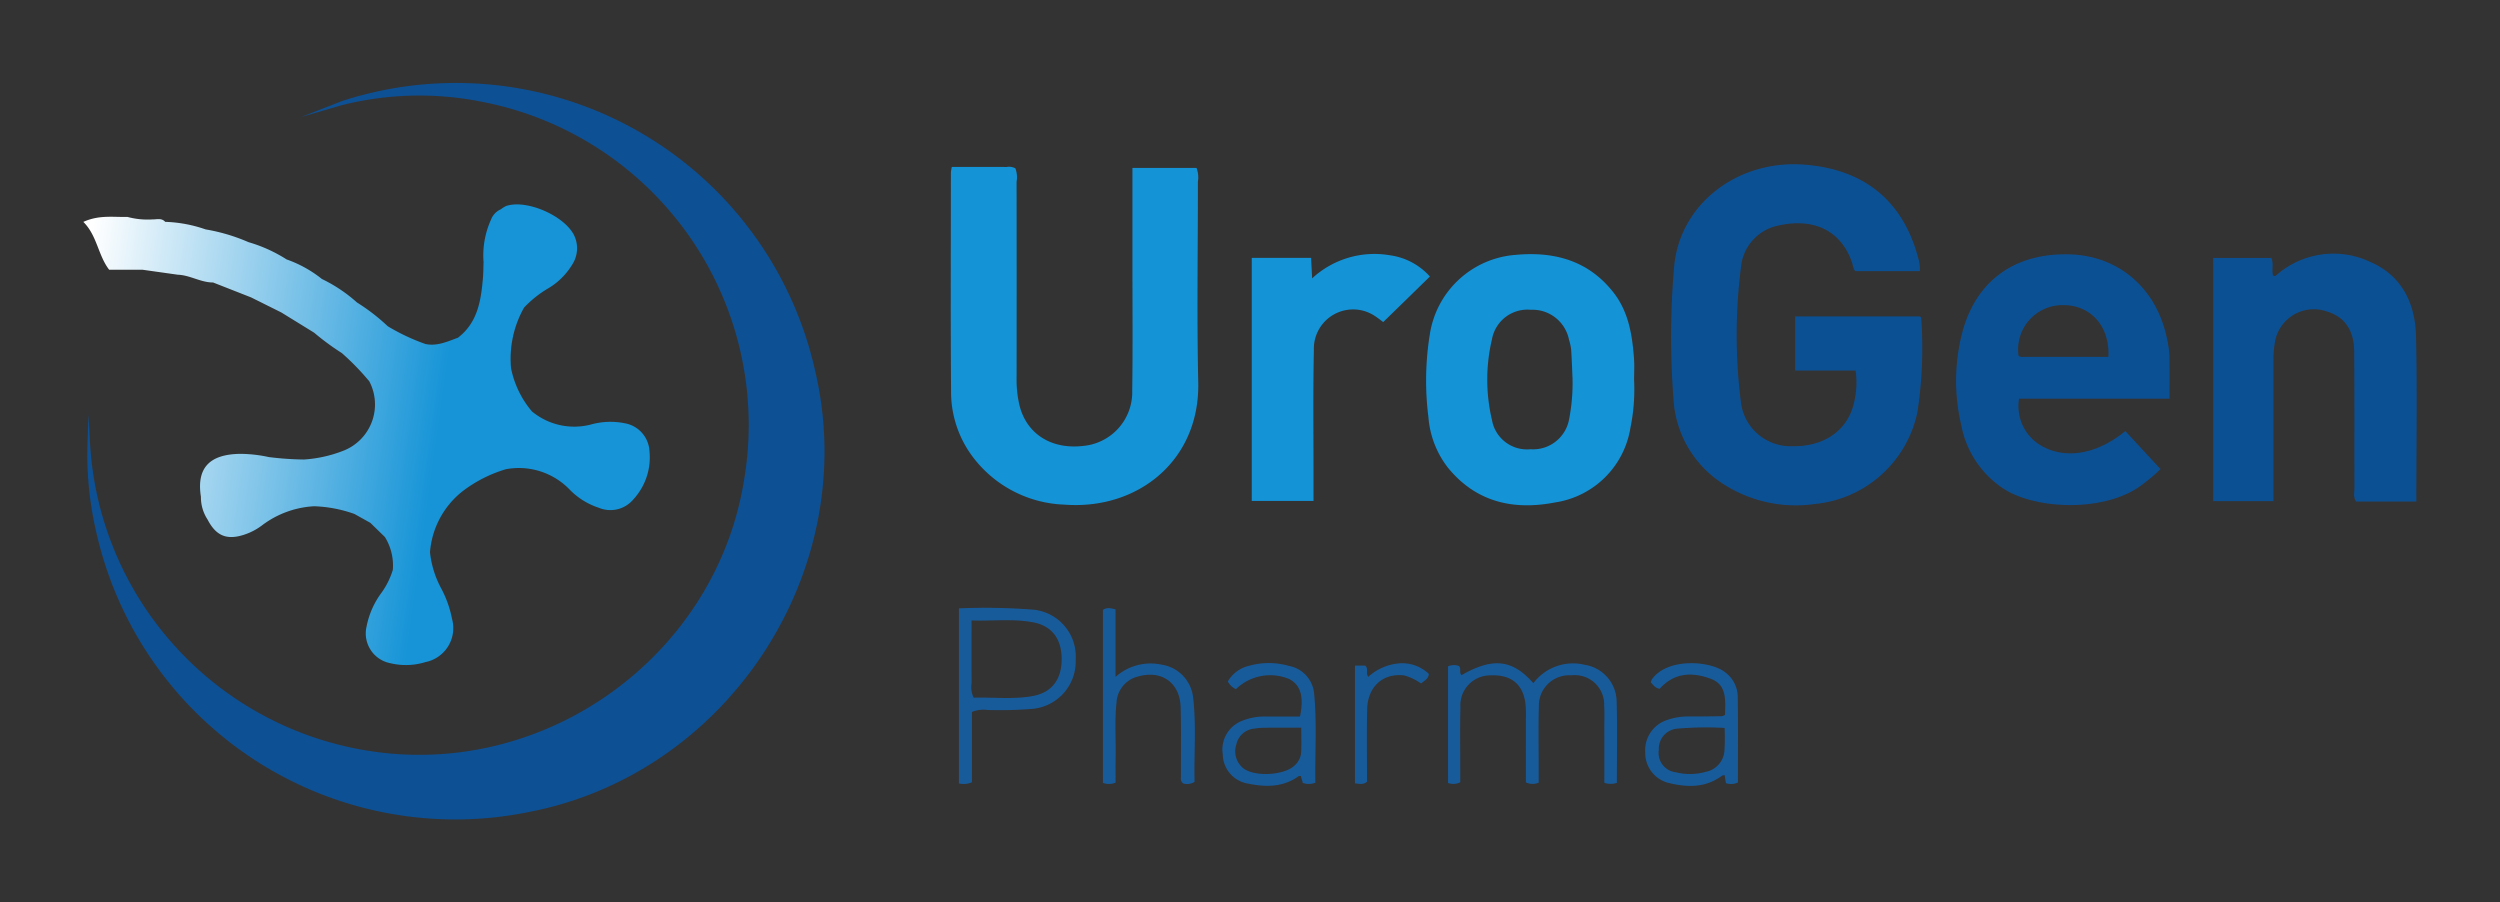 <svg id="Layer_1" data-name="Layer 1" xmlns="http://www.w3.org/2000/svg" xmlns:xlink="http://www.w3.org/1999/xlink" viewBox="0 0 300 108.287"><rect x="0" y="0" width="300" height="108.287" fill="#333333" stroke="none"/><defs><linearGradient id="linear-gradient" x1="8.512" y1="45.609" x2="75.818" y2="55.051" gradientUnits="userSpaceOnUse"><stop offset="0" stop-color="#fff"/><stop offset="0.656" stop-color="#1694d7"/></linearGradient></defs><path d="M222.674,44.467h-7.258V37.969h14.974c.029.031.153.103.155.177a50.885,50.885,0,0,1-.454,11.299,13.927,13.927,0,0,1-12.276,11.029,16.06,16.06,0,0,1-11.368-2.623,12.939,12.939,0,0,1-5.634-10.072,96.848,96.848,0,0,1,.092-15.858c.704-7.452,7.604-12.765,15.592-12.166,7.254.544,11.897,4.416,13.683,11.19a4.646,4.646,0,0,1,.201,1.591h-7.72c-.279-.197-.286-.639-.406-.996-1.402-4.167-4.969-5.326-8.723-4.503a5.628,5.628,0,0,0-4.614,5.019,64.163,64.163,0,0,0,.001,16.285,5.987,5.987,0,0,0,6.121,5.202c3.796.096,6.649-1.859,7.421-5.127A10.284,10.284,0,0,0,222.674,44.467Z" fill="#0c5094"/><path d="M114.219,20.033c2.254,0,4.416-.004,6.577.004a1.62,1.62,0,0,1,1.049.163,3.034,3.034,0,0,1,.145,1.6q.016,11.8.001,23.6a13.113,13.113,0,0,0,.361,3.298c.881,3.425,3.867,5.272,7.683,4.808a6.473,6.473,0,0,0,5.832-6.619c.073-5.092.024-10.186.026-15.279.001-3.779 0-7.558 0-11.455h7.689a3.163,3.163,0,0,1,.164,1.657c.01,8.018-.136,16.039.043,24.053.211,9.461-7.325,15.371-16.082,14.691A14.39,14.39,0,0,1,116.793,54.903a12.931,12.931,0,0,1-2.664-7.886c-.067-8.774-.025-17.549-.022-26.323A5.37,5.37,0,0,1,114.219,20.033Z" fill="#1593d7"/><path d="M260.341,47.838H242.286a5.488,5.488,0,0,0,2.703,5.671c2.913,1.652,6.691.988,10.05-1.782,1.376,1.489,2.757,2.983,4.217,4.563a19.134,19.134,0,0,1-2.011,1.728c-4.383,3.522-12.905,3.166-16.801.637a11.669,11.669,0,0,1-5.078-7.578,23.075,23.075,0,0,1,.159-11.368c1.685-6.091,6.328-9.386,12.873-9.184,5.854.181,10.382,4.081,11.619,10.025a11.949,11.949,0,0,1,.308,2.088C260.371,44.297,260.341,45.956,260.341,47.838Zm-7.334-5.013c.195-3.668-2.131-6.235-5.446-6.21a5.32,5.32,0,0,0-5.336,6.071c.209.196.473.136.716.136C246.263,42.827,249.586,42.825,253.007,42.825Z" fill="#0c5094"/><path d="M289.961,60.183h-7.22c-.382-.53-.207-1.103-.208-1.638-.017-5.446.013-10.892-.026-16.338-.019-2.613-1.16-4.198-3.305-4.837a4.727,4.727,0,0,0-6.226,3.778,11.53,11.53,0,0,0-.16,2.257c-.001,5.541-0,11.082-0,16.729h-7.224V30.951h6.965c.316.693.012,1.422.212,2.097.208.179.345.009.494-.109a10.35,10.35,0,0,1,11.219-1.482c3.802,1.663,5.347,5.007,5.439,8.908C290.073,46.91,289.961,53.461,289.961,60.183Z" fill="#0c5094"/><path d="M196.09,45.602a22.775,22.775,0,0,1-.435,5.71,10.775,10.775,0,0,1-9.057,8.982c-4.952.961-9.436-.013-12.819-4.139a11.281,11.281,0,0,1-2.37-6.113,34.716,34.716,0,0,1,.174-9.941,11.264,11.264,0,0,1,10.29-9.516c4.616-.426,8.721.66,11.731,4.498,1.832,2.335,2.266,5.113,2.476,7.95C196.143,43.884,196.09,44.745,196.09,45.602ZM188.703,45.382c-.046-1.025-.083-2.234-.165-3.439a6.246,6.246,0,0,0-.259-1.177,4.466,4.466,0,0,0-4.592-3.593,4.324,4.324,0,0,0-4.644,3.506,21.058,21.058,0,0,0-.006,9.728,4.269,4.269,0,0,0,4.629,3.502,4.386,4.386,0,0,0,4.616-3.541A22.674,22.674,0,0,0,188.703,45.382Z" fill="#1593d7"/><path d="M150.212,60.11V30.948h7.119c.038.749.074,1.474.124,2.457a11.004,11.004,0,0,1,9.372-2.766,7.851,7.851,0,0,1,4.761,2.544l-5.601,5.467c-.227-.166-.611-.481-1.027-.747a4.714,4.714,0,0,0-7.296,4.111c-.107,5.086-.038,10.176-.044,15.265-.001.901-0,1.802-0,2.831Z" fill="#1593d7"/><path d="M194.022,93.945a2.405,2.405,0,0,1-1.5-.006c0-2.253.001-4.555-.001-6.857-.001-.806.032-1.615-.021-2.418a3.524,3.524,0,0,0-3.937-3.625,3.639,3.639,0,0,0-3.9,3.722c-.073,2.568-.02,5.139-.021,7.708-0.0.493-0.0.987-0,1.451a1.851,1.851,0,0,1-1.535-.037c0-2.474.002-4.983-.001-7.491a17.773,17.773,0,0,0-.034-1.812c-.254-2.441-1.689-3.641-4.185-3.537a3.588,3.588,0,0,0-3.637,3.813c-.059,2.568-.017,5.139-.019,7.708-0.0.445-0.0.89-0,1.308a1.848,1.848,0,0,1-1.466.084V79.966a1.721,1.721,0,0,1,1.297-.05c.346.318-.019.811.329,1.097,3.757-2.14,6.08-1.892,8.614.971a5.937,5.937,0,0,1,6.162-2.206,4.525,4.525,0,0,1,3.831,4.429C194.094,87.424,194.022,90.645,194.022,93.945Z" fill="#185b9b"/><path d="M115.072,73.005a73.655,73.655,0,0,1,8.955.159,5.643,5.643,0,0,1,5.055,5.965,5.71,5.71,0,0,1-5.117,5.927,48.521,48.521,0,0,1-5.435.142,3.649,3.649,0,0,0-1.901.238v8.437a2.461,2.461,0,0,1-1.557.137Zm1.513,1.452c0,2.603-.01,5.053.008,7.503a2.958,2.958,0,0,0,.243,1.76c2.329-.071,4.733.24,7.118-.2,2.265-.418,3.447-1.987,3.446-4.425-.001-2.442-1.176-3.998-3.449-4.422C121.566,74.227,119.163,74.537,116.586,74.456Z" fill="#185b9b"/><path d="M133.87,93.914a2.066,2.066,0,0,1-1.518.034v-20.755c.439-.318.873-.238,1.511-.063v8.103a6.296,6.296,0,0,1,5.594-1.461,4.465,4.465,0,0,1,3.727,4.022c.383,3.353.082,6.724.163,10.019a1.596,1.596,0,0,1-1.377.194.711.711,0,0,1-.259-.689c-.008-2.82.042-5.641-.034-8.459-.079-2.916-2.261-4.474-5.069-3.692a3.398,3.398,0,0,0-2.626,3.143c-.243,2.209-.062,4.427-.108,6.64C133.853,91.952,133.87,92.953,133.87,93.914Z" fill="#185b9b"/><path d="M148.314,82.696a2.062,2.062,0,0,1-.975-.922,4.009,4.009,0,0,1,2.571-1.884,8.695,8.695,0,0,1,4.777.024,3.705,3.705,0,0,1,2.998,3.218c.363,3.602.097,7.216.157,10.784a2.01,2.01,0,0,1-1.511.025l-.231-.825c-.099.012-.221-.011-.291.039-1.93,1.386-4.083,1.295-6.236.842a3.61,3.61,0,0,1-2.839-3.477A3.694,3.694,0,0,1,149.023,86.508a7.297,7.297,0,0,1,2.95-.524c1.351-.006,2.702-.001,4.029-.001.49-2.366.079-3.77-1.257-4.479A5.884,5.884,0,0,0,148.314,82.696Zm7.838,4.626c-1.486,0-2.886-.008-4.286.005a8.203,8.203,0,0,0-1.357.107,2.413,2.413,0,0,0-2.142,1.869,2.629,2.629,0,0,0,.818,2.884c1.364,1.058,4.877.874,6.149-.31a2.333,2.333,0,0,0,.804-1.581C156.19,89.356,156.152,88.41,156.152,87.322Z" fill="#185b9b"/><path d="M207.001,85.791c.045-1.74.255-3.603-1.703-4.335-2.179-.814-4.373-.787-6.127,1.19-.502-.044-.759-.423-1.078-.772a1.674,1.674,0,0,1,.153-.378c1.899-2.633,7.158-2.217,8.878-.739a3.691,3.691,0,0,1,1.402,2.752c.058,3.47.021,6.941.021,10.389a1.951,1.951,0,0,1-1.431.085l-.159-.967a.975.975,0,0,0-.324.074c-2.016,1.498-4.267,1.401-6.517.832a3.712,3.712,0,0,1-2.689-3.637,3.816,3.816,0,0,1,2.292-3.761,7.614,7.614,0,0,1,3.107-.544q1.892-.006,3.784-.031A1.59,1.59,0,0,0,207.001,85.791Zm-.049,1.561a39.475,39.475,0,0,0-5.611.08,2.409,2.409,0,0,0-2.28,2.536,2.333,2.333,0,0,0,2.038,2.704,6.94,6.94,0,0,0,3.57-.047,2.775,2.775,0,0,0,2.263-2.499A25.62,25.62,0,0,0,206.952,87.353Z" fill="#185b9b"/><path d="M162.595,79.872h1.23c.427.379.044.895.358,1.356a6.336,6.336,0,0,1,3.526-1.606,4.639,4.639,0,0,1,3.755,1.249c-.052.582-.521.802-.937,1.144a6.786,6.786,0,0,0-1.989-.959c-2.536-.332-4.417,1.301-4.48,4.066-.066,2.91-.015,5.824-.015,8.684-.474.404-.919.237-1.449.202Z" fill="#185b9b"/><path d="M97.864,44.707A44.166,44.166,0,0,0,41.058,12.12l-4.917,1.922,4.904-1.429A38.064,38.064,0,0,1,57.551,12.16,39.485,39.485,0,0,1,89.275,57.676C85.849,78.777,65.415,93.478,44.212,90.096A39.64,39.64,0,0,1,10.774,52.598l-.146-2.855L10.519,52.597a41.158,41.158,0,0,0,1.032,11.255A44.152,44.152,0,0,0,63.593,97.415C87.484,92.744,103.311,68.402,97.864,44.707Z" fill="#0d5094"/><path d="M74.956,50.788a8.686,8.686,0,0,0-4.035.15,7.946,7.946,0,0,1-7.088-1.568,11.489,11.489,0,0,1-2.51-5.2A12.511,12.511,0,0,1,62.876,36.928a12.977,12.977,0,0,1,2.798-2.261,8.327,8.327,0,0,0,2.996-2.923,3.589,3.589,0,0,0,.306-3.321c-1.005-2.435-5.747-4.558-8.249-3.7a3.256,3.256,0,0,0-.622.389A2.208,2.208,0,0,0,58.913,26.378a10.415,10.415,0,0,0-.887,5.084c-.023.652-.021,1.307-.078,1.956-.233,2.69-.645,5.311-2.998,7.109-1.26.455-2.494,1.048-3.899.754a24.575,24.575,0,0,1-4.521-2.132,23.509,23.509,0,0,0-3.683-2.845,17.976,17.976,0,0,0-4.217-2.823,14.42,14.42,0,0,0-4.238-2.35,17.615,17.615,0,0,0-4.568-2.071,22.175,22.175,0,0,0-5.154-1.533,16.156,16.156,0,0,0-4.846-.905c-.442-.504-1.034-.275-1.561-.291a9.263,9.263,0,0,1-2.974-.302c-1.681.047-3.399-.263-5.29.599,1.654,1.628,1.756,3.989,3.099,5.74h4.003q2.122.3,4.243.599c1.465.051,2.748.936,4.227.931q2.277.894,4.555,1.788,1.819.905,3.636,1.811,1.967,1.214,3.936,2.427a30.473,30.473,0,0,0,3.321,2.444,30.268,30.268,0,0,1,3.297,3.393,5.962,5.962,0,0,1-3.161,8.346,15.77,15.77,0,0,1-4.664,1.035,36.87,36.87,0,0,1-4.237-.294,16.383,16.383,0,0,0-3.404-.386c-3.767.042-5.276,1.733-4.74,5.155a4.898,4.898,0,0,0,.797,2.727c1.006,1.941,2.276,2.481,4.293,1.85a7.302,7.302,0,0,0,2.257-1.161,11.364,11.364,0,0,1,6.243-2.284,15.886,15.886,0,0,1,4.843.931q.947.529,1.896,1.058.875.853,1.751,1.706a6.493,6.493,0,0,1,.95,3.944,9.397,9.397,0,0,1-1.327,2.695A9.99,9.99,0,0,0,43.988,75.186a3.637,3.637,0,0,0,2.888,4.405,7.915,7.915,0,0,0,4.18-.141,4.155,4.155,0,0,0,3.183-5.199,12.965,12.965,0,0,0-1.316-3.683,11.648,11.648,0,0,1-1.323-4.302,10.326,10.326,0,0,1,3.928-7.332,16.158,16.158,0,0,1,5.181-2.629,8.477,8.477,0,0,1,7.706,2.504,8.618,8.618,0,0,0,3.443,2.124,3.597,3.597,0,0,0,4.123-.981A7.445,7.445,0,0,0,77.937,54.127,3.588,3.588,0,0,0,74.956,50.788Z" fill="url(#linear-gradient)"/></svg>